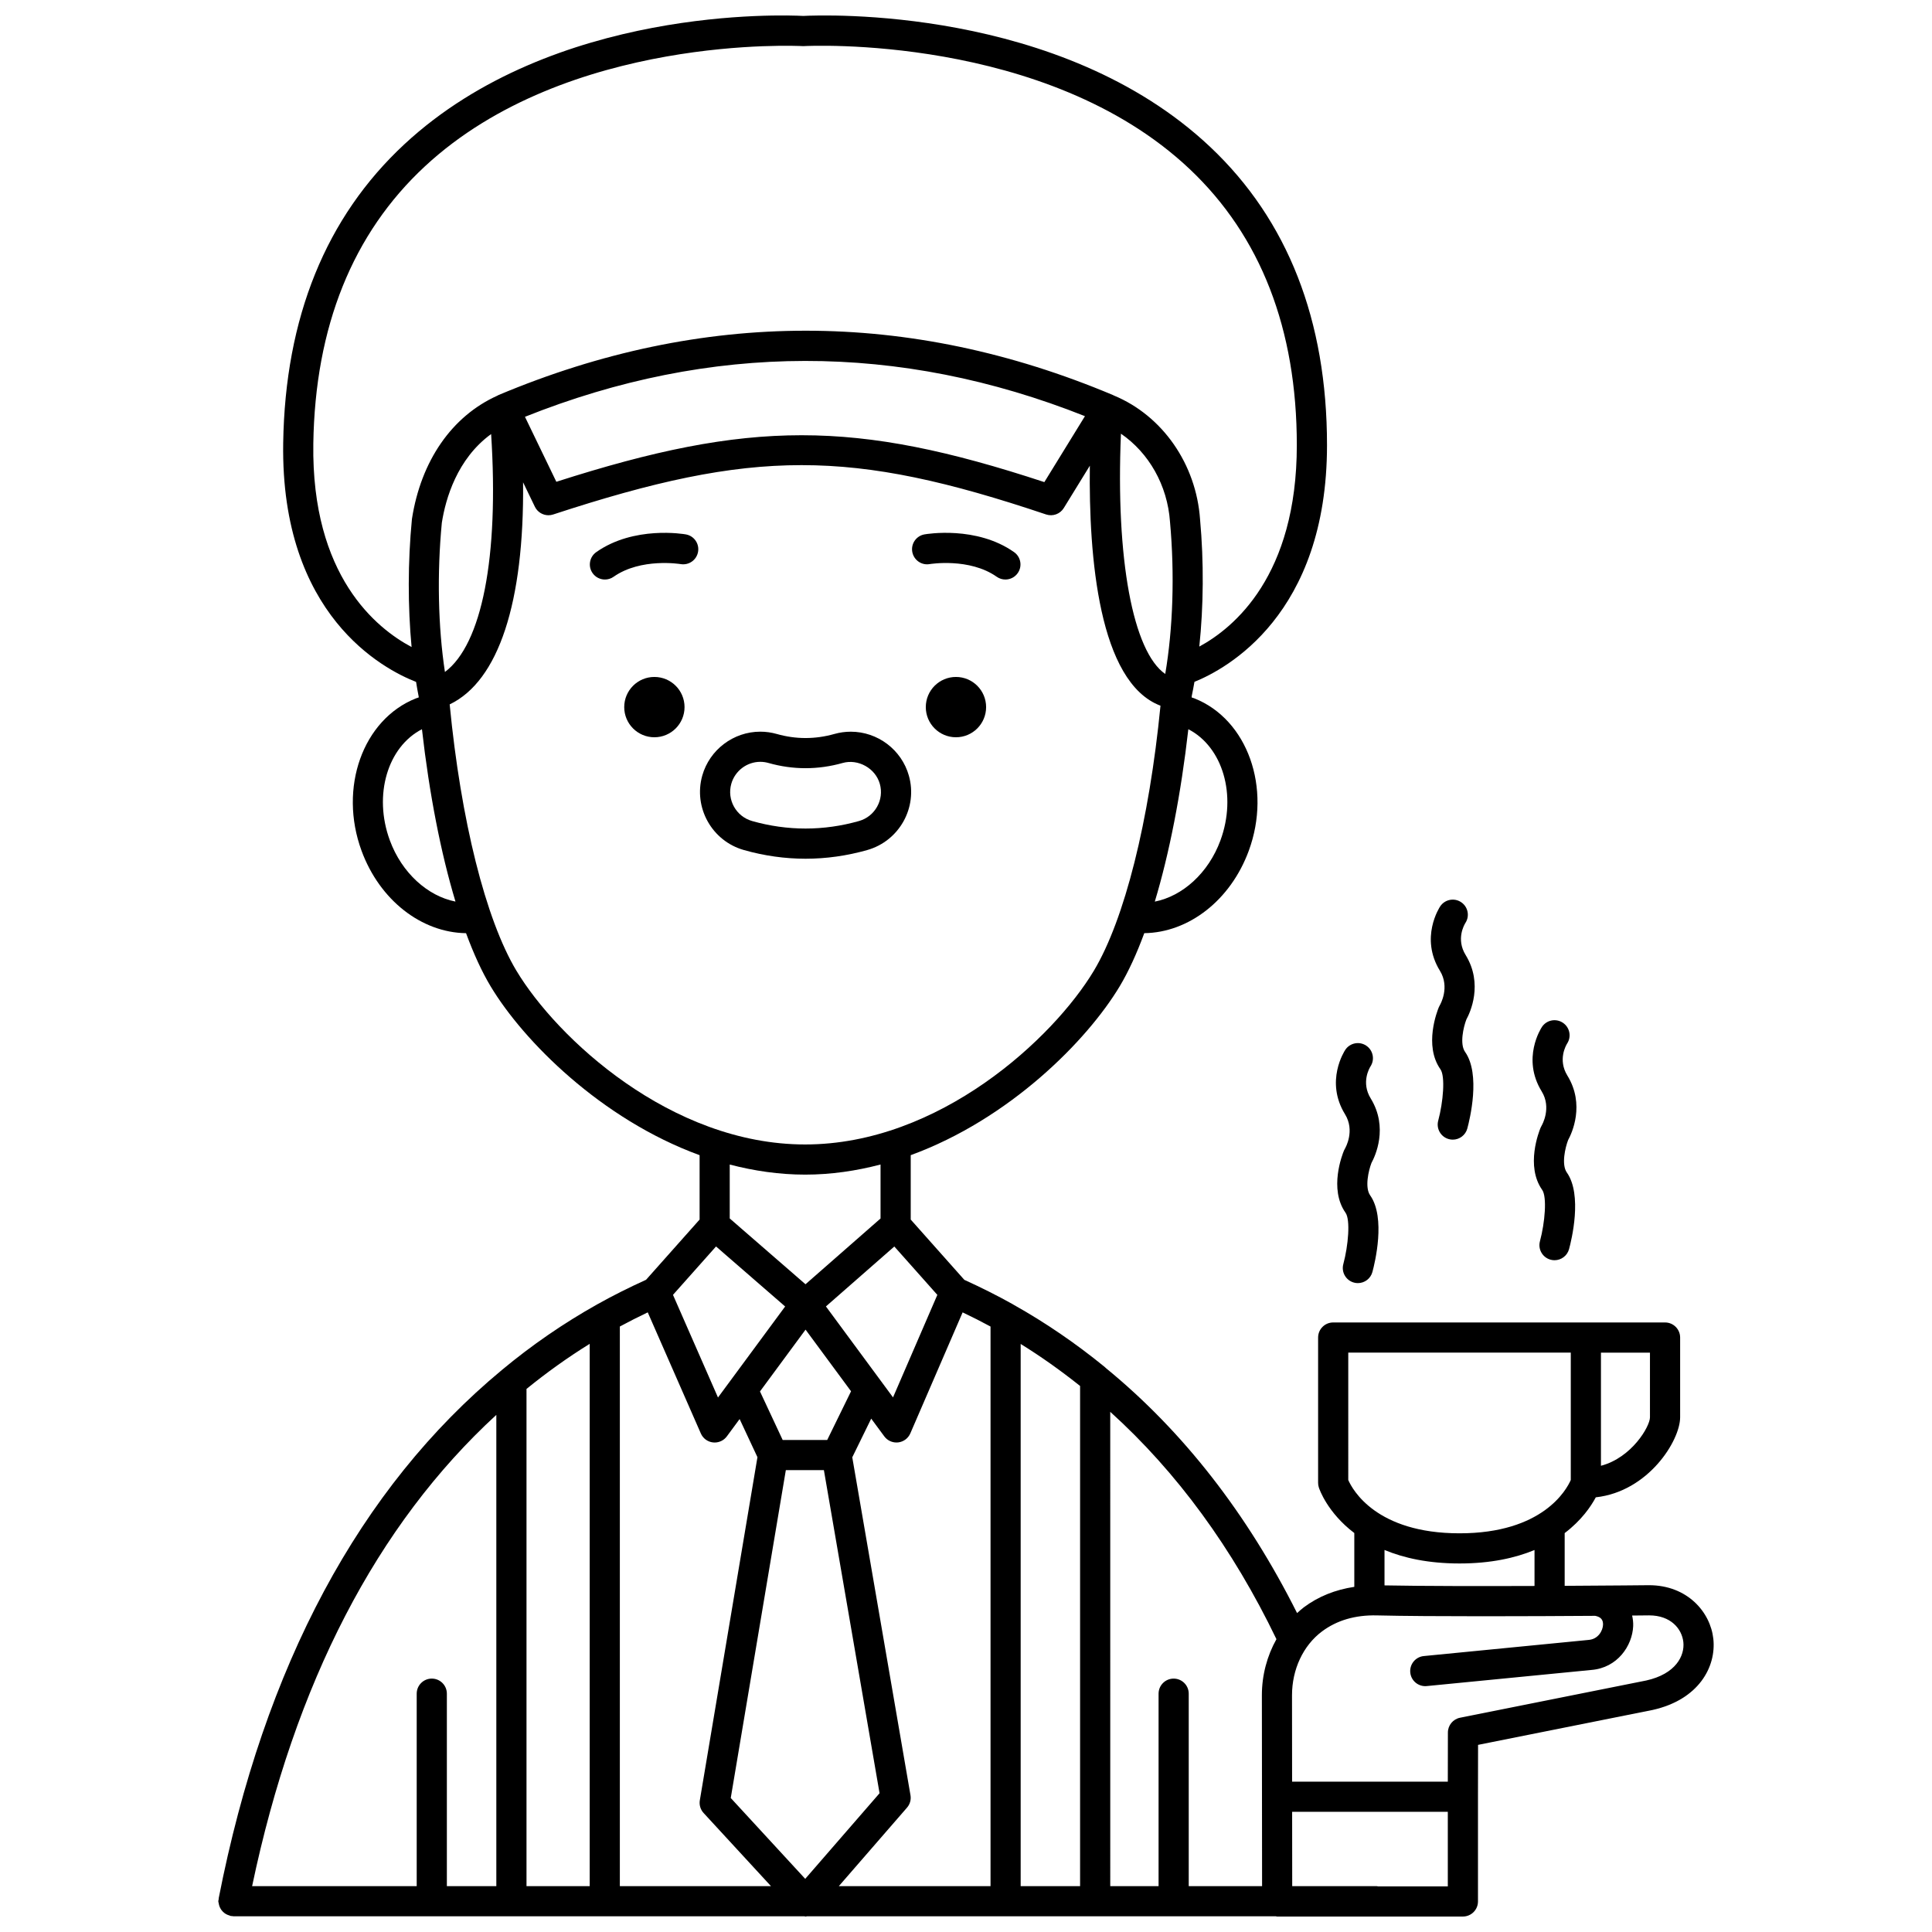 <?xml version="1.0" encoding="UTF-8"?>
<!-- Uploaded to: ICON Repo, www.iconrepo.com, Generator: ICON Repo Mixer Tools -->
<svg width="800px" height="800px" version="1.1" viewBox="144 144 512 512" xmlns="http://www.w3.org/2000/svg">
 <defs>
  <clipPath id="a">
   <path d="m201 148.09h398v503.81h-398z"/>
  </clipPath>
 </defs>
 <path d="m405.33 331.39c0 4.414-3.578 7.992-7.992 7.992-4.414 0-7.992-3.578-7.992-7.992 0-4.414 3.578-7.992 7.992-7.992 4.414 0 7.992 3.578 7.992 7.992"/>
 <path d="m390.38 293.49c0.109-0.016 10.539-1.727 17.762 3.359 0.699 0.496 1.504 0.73 2.297 0.73 1.254 0 2.492-0.586 3.269-1.695 1.27-1.801 0.84-4.297-0.969-5.566-9.969-7.027-23.18-4.801-23.738-4.699-2.172 0.383-3.617 2.445-3.242 4.617 0.383 2.168 2.441 3.644 4.621 3.254z"/>
 <path d="m325.41 331.39c0 4.414-3.578 7.992-7.992 7.992-4.414 0-7.992-3.578-7.992-7.992 0-4.414 3.578-7.992 7.992-7.992 4.414 0 7.992 3.578 7.992 7.992"/>
 <path d="m325.75 285.62c-0.559-0.102-13.766-2.328-23.738 4.699-1.805 1.27-2.238 3.766-0.969 5.566 0.777 1.105 2.016 1.695 3.269 1.695 0.797 0 1.598-0.234 2.297-0.73 7.223-5.082 17.656-3.375 17.762-3.359 2.191 0.367 4.234-1.074 4.621-3.246 0.387-2.172-1.066-4.246-3.242-4.625z"/>
 <path d="m373.83 369.27c8.48-2.406 13.422-11.25 11.031-19.707-1.926-6.867-8.258-11.656-15.395-11.656-1.477 0-2.938 0.203-4.344 0.602-5.09 1.438-10.211 1.434-15.25 0.008-1.422-0.406-2.902-0.617-4.383-0.617-7.117 0-13.445 4.785-15.379 11.633-2.398 8.48 2.547 17.332 11.023 19.734 5.394 1.531 10.895 2.305 16.348 2.305s10.949-0.77 16.348-2.301zm-30.52-7.691c-4.234-1.203-6.711-5.625-5.508-9.867 0.969-3.426 4.129-5.82 7.684-5.82 0.738 0 1.477 0.105 2.195 0.312 6.481 1.836 13.102 1.832 19.617-0.004 4.094-1.164 8.703 1.387 9.863 5.531 1.199 4.227-1.277 8.648-5.516 9.848-9.371 2.656-18.973 2.656-28.336 0z"/>
 <g clip-path="url(#a)">
  <path d="m598.05 578.29c-0.77-7.055-6.863-14.195-17.051-14.195-0.219 0.004-9.82 0.102-22.344 0.168v-13.977c4.473-3.391 6.961-7.07 8.246-9.48 13.969-1.543 22.352-15.059 22.352-21.203v-21.141c0-2.207-1.789-3.996-3.996-3.996h-87.949c-2.207 0-3.996 1.789-3.996 3.996v38.504c0 0.414 0.066 0.832 0.191 1.23 0.148 0.461 2.277 6.672 9.402 12.074v14.262c-4.981 0.746-9.5 2.519-13.375 5.422-0.629 0.473-1.207 1.004-1.789 1.531-13.184-26.293-30.16-48.141-50.621-64.891-0.004-0.004-0.008-0.004-0.008-0.008-0.051-0.051-0.105-0.098-0.16-0.148-0.062-0.059-0.125-0.125-0.191-0.176-7.637-6.238-15.707-11.754-23.988-16.398-0.168-0.117-0.344-0.223-0.527-0.312-4.059-2.266-8.238-4.356-12.688-6.379l-14.207-15.977v-17.066c26.125-9.539 46.719-30.309 55.379-44.746 2.309-3.848 4.492-8.602 6.516-14.086 11.781-0.156 22.867-8.719 27.691-21.836 6.129-16.664-0.328-34.785-14.395-40.383-0.238-0.098-0.504-0.168-0.75-0.254 0.012-0.133 0.027-0.258 0.039-0.391 0.258-1.215 0.488-2.469 0.711-3.738 8.434-3.406 35.129-17.75 35.129-62.734 0-33.059-10.41-59.641-30.941-79.012-39.688-37.441-102.8-34.988-107.86-34.727-4.961-0.266-66.184-2.668-105.68 33.984-20.82 19.324-31.637 45.98-32.141 79.234-0.691 45.621 26.551 59.898 35.215 63.273 0.211 1.297 0.43 2.594 0.68 3.836 0.008 0.094 0.02 0.184 0.027 0.277-0.246 0.09-0.516 0.16-0.754 0.254-14.074 5.602-20.531 23.719-14.402 40.387 4.824 13.121 15.91 21.676 27.691 21.836 2.023 5.484 4.203 10.238 6.516 14.086 8.664 14.438 29.254 35.207 55.379 44.746v17.059l-14.191 15.961c-4.527 2.059-8.77 4.18-12.887 6.484-8.934 5.004-17.457 10.871-25.332 17.434-37.715 31.27-62.957 78.371-75.035 139.99-0.016 0.078 0.012 0.156 0 0.234-0.023 0.188-0.105 0.355-0.105 0.551 0 0.207 0.09 0.383 0.117 0.582 0.02 0.145 0.047 0.281 0.082 0.418 0.102 0.375 0.238 0.715 0.441 1.035 0.066 0.113 0.137 0.211 0.211 0.312 0.227 0.305 0.484 0.559 0.785 0.789 0.121 0.094 0.234 0.168 0.363 0.242 0.309 0.18 0.629 0.312 0.98 0.406 0.102 0.027 0.18 0.098 0.285 0.117 0.191 0.035 0.379 0.043 0.57 0.055 0.055 0.004 0.105 0.031 0.164 0.031h151.32c0.109 0.008 0.207 0.066 0.316 0.066h0.059c0.102 0 0.188-0.055 0.293-0.066h124.26c0.117 0.008 0.211 0.066 0.328 0.066h0.039 0.004 49.215c2.207 0 3.996-1.789 3.996-3.996v-27.754l0.023-13.742 46.199-9.238c12.285-2.719 16.961-11.441 16.148-18.883zm-16.793-58.684c0 2.398-4.801 10.68-12.988 12.84v-29.98h12.988zm-79.953-17.145h58.969v33.754c-1.16 2.633-7.469 14.129-29.484 14.129-22.074 0-28.363-11.559-29.484-14.125zm29.488 55.875c8.293 0 14.762-1.457 19.871-3.566v9.527c-13.906 0.051-29.527 0.047-39.754-0.152v-9.383c5.102 2.113 11.578 3.574 19.883 3.574zm-48.523 20.062c-2.465 4.394-3.859 9.512-3.859 14.863l0.055 50.586h-19.438v-51.004c0-2.207-1.789-3.996-3.996-3.996-2.207 0-3.996 1.789-3.996 3.996v51.004h-12.805l-0.004-125.7c17.684 15.988 32.473 36.215 44.043 60.25zm-198.74-66.316c5.32-4.328 10.918-8.34 16.746-11.949v143.71h-16.746zm24.738-16.543c2.394-1.293 4.859-2.543 7.394-3.75l14.074 32.102c0.574 1.309 1.797 2.211 3.219 2.367 0.148 0.016 0.297 0.023 0.445 0.023 1.258 0 2.457-0.594 3.219-1.621l3.391-4.598 4.723 10.109-15.27 90.93c-0.203 1.219 0.168 2.461 1.004 3.367l17.852 19.379-40.051 0.004zm49.215 0.828 12.055 16.336-6.32 12.91h-11.797l-6.016-12.867zm-5.227 37.234h10.086l14.75 85.625-19.699 22.688-19.734-21.426zm32.113 89.441c0.789-0.906 1.129-2.117 0.918-3.301l-15.426-89.539 5.019-10.25 3.473 4.703c0.758 1.027 1.953 1.621 3.219 1.621 0.152 0 0.305-0.008 0.457-0.023 1.418-0.164 2.644-1.074 3.215-2.387l13.863-32.07c2.535 1.207 5.004 2.453 7.394 3.75v148.3h-40.199zm30.121-122.88c5.394 3.336 10.66 7.078 15.746 11.137v132.55h-15.746zm-33.828 14.16-17.781-24.102 18.125-15.883 11.402 12.82zm86.77-147.61c-3.184 8.668-10.051 14.785-17.395 16.223 3.863-12.812 6.938-28.516 8.887-45.684 9.074 4.664 12.934 17.422 8.508 29.461zm-26.367-107.78c7.371 5.059 12.324 13.641 13 23.355 1.262 13.867 0.793 28.273-1.262 40.32-8.555-5.922-13.152-30.41-11.738-63.676zm-214.03 2.633c0.469-30.969 10.41-55.684 29.555-73.465 37.773-35.094 99.426-31.91 100.04-31.883 0.16 0.012 0.316 0.008 0.469 0 0.645-0.039 64.141-3.297 102.14 32.551 18.867 17.801 28.434 42.43 28.434 73.199 0 34.625-16.66 48.406-25.84 53.383 1.121-10.672 1.23-22.387 0.199-33.707-1.023-14.664-9.965-27.484-22.797-32.809-0.039-0.02-0.082-0.039-0.125-0.059-0.047-0.02-0.09-0.047-0.137-0.066-0.012-0.004-0.02-0.016-0.031-0.02-54.02-22.73-108.8-22.73-162.82 0-0.012 0.004-0.016 0.016-0.027 0.02-0.012 0.004-0.02 0.004-0.031 0.008-0.07 0.031-0.137 0.078-0.207 0.113-0.031 0.016-0.062 0.031-0.098 0.051-11.965 5.402-20.188 17.191-22.59 32.668-1.105 11.426-1.098 23.211-0.09 33.918-9.281-4.918-26.574-18.785-26.043-53.902zm204.49-7.277-10.758 17.477c-25.148-8.285-44.66-12.422-64.332-12.422-19.602 0-39.363 4.117-64.996 12.336l-8.316-17.219c49.254-19.684 99.137-19.738 148.4-0.172zm-169.61 67.793c-1.812-11.926-2.117-26.082-0.82-39.539 0.988-6.344 4.031-16.945 13.062-23.512 2.106 32.633-2.441 55.723-12.242 63.051zm-14.598 44.629c-4.43-12.035-0.562-24.797 8.508-29.461 1.949 17.168 5.023 32.871 8.887 45.68-7.336-1.441-14.203-7.551-17.395-16.219zm33.555 34.566c-8.172-13.625-14.73-39.875-17.699-70.605 12.98-6.215 19.77-27.066 19.453-58.852l3.125 6.469c0.68 1.414 2.102 2.258 3.598 2.258 0.414 0 0.832-0.062 1.246-0.199 53.172-17.438 78.812-17.441 130.64-0.008 1.758 0.586 3.699-0.109 4.676-1.691l6.91-11.227c-0.305 24.129 2.367 57.418 18.723 63.598-2.988 30.582-9.523 56.684-17.668 70.258-10.676 17.793-40.883 46.02-76.504 46.02-35.617 0.004-65.816-28.227-76.496-46.02zm76.504 54.012c6.883 0 13.562-0.996 19.98-2.68v14.305l-19.887 17.43-20.078-17.438v-14.289c6.418 1.672 13.102 2.672 19.984 2.672zm-23.617 19.039 18.316 15.906-17.797 24.121-11.926-27.203zm-58.223 44.629v124.89h-13.109v-51.004c0-2.207-1.789-3.996-3.996-3.996-2.207 0-3.996 1.789-3.996 3.996v51.004h-43.617c11.289-53.781 33.012-95.754 64.719-124.89zm233.66 124.96c-0.117-0.008-0.211-0.066-0.328-0.066h-22.414l-0.02-19.707h41.254v19.77h-18.492zm71.055-54.562-49.324 9.863c-1.867 0.371-3.211 2.012-3.215 3.914l-0.023 13.027h-41.266l-0.023-22.895c0-6.863 2.965-13.184 7.93-16.906 3.949-2.957 8.824-4.394 14.559-4.258 14.215 0.34 41.215 0.227 57.855 0.113 1.484 0.293 2.137 1.027 2.078 2.387-0.066 1.543-1.27 3.797-3.816 3.996l-43.68 4.277c-2.195 0.215-3.801 2.172-3.586 4.367 0.199 2.062 1.938 3.606 3.973 3.606 0.129 0 0.258-0.004 0.395-0.02l43.605-4.269c6.906-0.539 10.875-6.391 11.098-11.613 0.043-0.988-0.078-1.914-0.277-2.809 2.762-0.023 4.426-0.039 4.508-0.043 5.731 0 8.68 3.555 9.066 7.074 0.387 3.606-1.973 8.441-9.855 10.188z"/>
 </g>
 <path d="m552.56 442.29c-0.109 0.176-0.203 0.359-0.285 0.555-0.422 1.02-4.035 10.16 0.418 16.484 1.312 1.855 0.738 8.66-0.59 13.605-0.574 2.129 0.688 4.324 2.816 4.898 0.348 0.098 0.699 0.141 1.047 0.141 1.758 0 3.371-1.172 3.852-2.949 0.637-2.352 3.598-14.359-0.59-20.297-1.477-2.09-0.441-6.578 0.344-8.609 0.957-1.75 4.551-9.359-0.207-17.09-2.582-4.199-0.34-8.023-0.055-8.48 1.195-1.832 0.695-4.293-1.133-5.508-1.844-1.23-4.324-0.73-5.543 1.105-0.223 0.336-5.438 8.352-0.078 17.07 2.707 4.383 0.098 8.914 0.004 9.074z"/>
 <path d="m525.6 410.34c-0.109 0.176-0.203 0.359-0.285 0.551-0.422 1.02-4.039 10.16 0.418 16.484 1.312 1.855 0.738 8.66-0.59 13.605-0.574 2.129 0.688 4.324 2.816 4.898 0.348 0.098 0.699 0.141 1.043 0.141 1.758 0 3.371-1.172 3.852-2.953 0.637-2.348 3.594-14.355-0.59-20.297-1.477-2.09-0.441-6.574 0.344-8.609 0.957-1.75 4.547-9.355-0.207-17.09-2.586-4.199-0.34-8.023-0.055-8.477 1.195-1.832 0.695-4.293-1.133-5.508-1.84-1.227-4.316-0.73-5.543 1.105-0.223 0.336-5.438 8.352-0.078 17.066 2.707 4.394 0.098 8.922 0.008 9.082z"/>
 <path d="m500.45 448.36c-0.109 0.176-0.203 0.359-0.285 0.551-0.422 1.02-4.039 10.16 0.418 16.484 1.312 1.855 0.738 8.66-0.59 13.605-0.574 2.129 0.688 4.324 2.816 4.898 0.348 0.098 0.699 0.141 1.043 0.141 1.758 0 3.371-1.172 3.852-2.953 0.637-2.348 3.594-14.355-0.59-20.297-1.477-2.09-0.441-6.574 0.344-8.609 0.957-1.75 4.547-9.355-0.207-17.09-2.586-4.199-0.34-8.023-0.055-8.477 1.195-1.832 0.695-4.293-1.133-5.508-1.84-1.227-4.316-0.73-5.543 1.105-0.223 0.336-5.438 8.352-0.078 17.066 2.711 4.394 0.102 8.922 0.008 9.082z"/>
</svg>